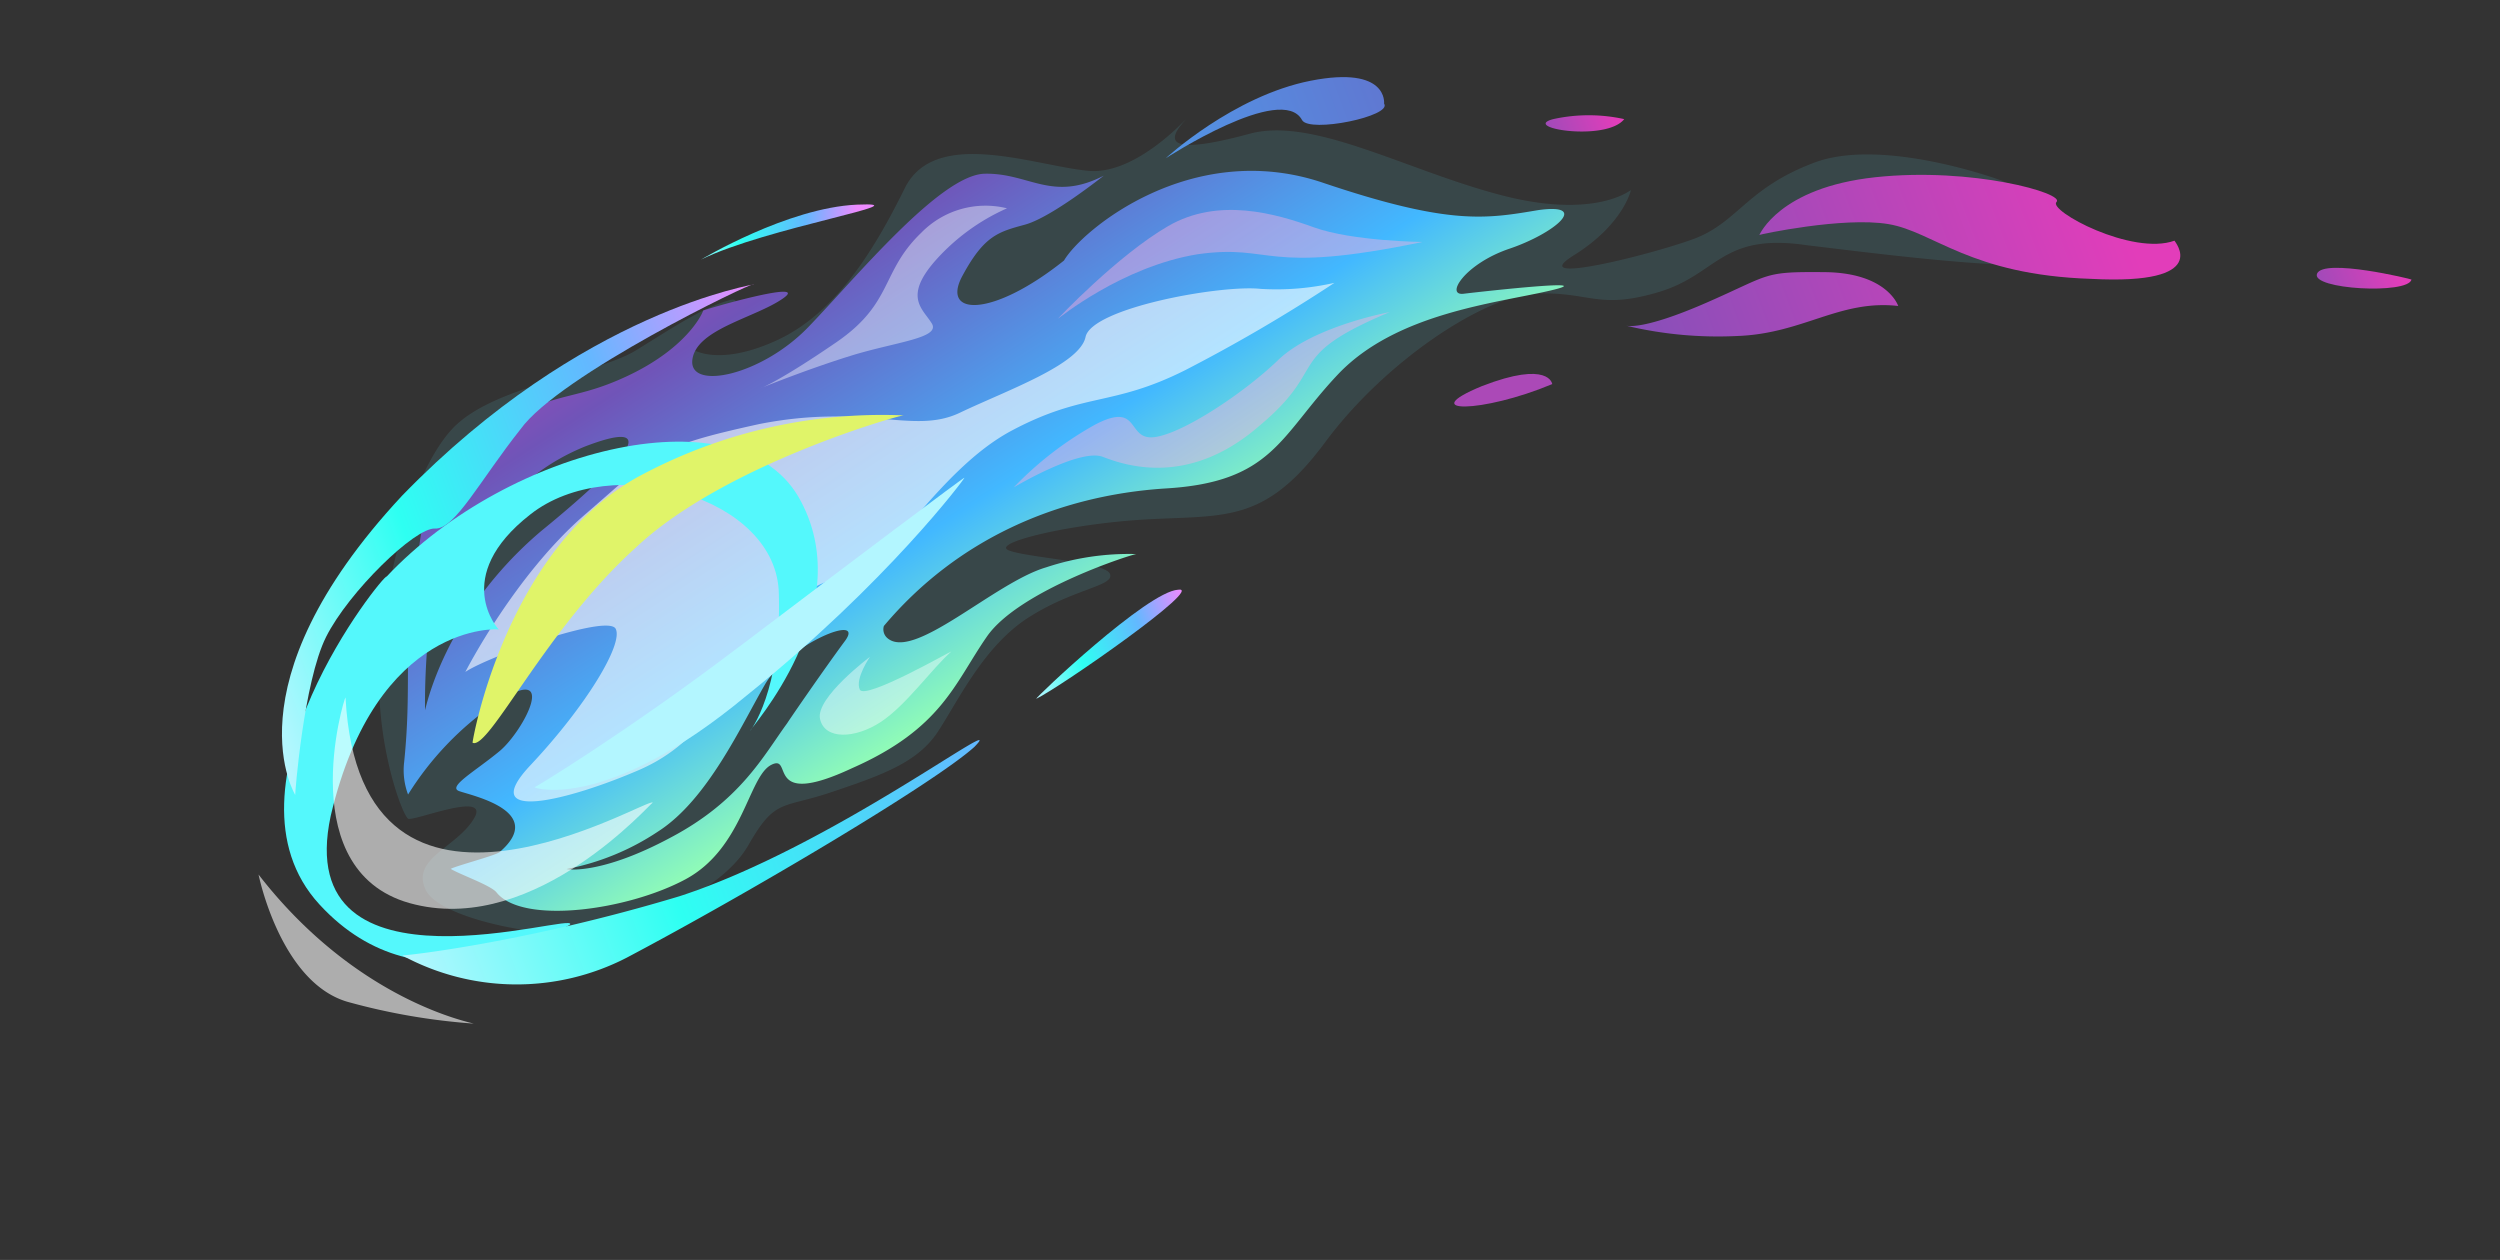 <?xml version="1.0" encoding="UTF-8"?> <svg xmlns="http://www.w3.org/2000/svg" xmlns:xlink="http://www.w3.org/1999/xlink" width="327.4" height="165" viewBox="0 0 327.4 165"><rect x="0" y="0" width="327.4" height="165" fill="#333333" stroke="none"/> <defs> <filter id="luminosity-noclip" x="43.24" y="-14911.5" width="178.53" height="32766" filterUnits="userSpaceOnUse" color-interpolation-filters="sRGB"> <feFlood flood-color="#fff" result="bg"></feFlood> <feBlend in="SourceGraphic" in2="bg"></feBlend> </filter> <mask id="mask" x="43.24" y="-14911.5" width="178.53" height="32766" maskUnits="userSpaceOnUse"> <g filter="url(#luminosity-noclip)"></g> </mask> <radialGradient id="radial-gradient" cx="-1913.89" cy="10127.94" r="83.06" gradientTransform="matrix(1.03, -0.37, -0.21, -0.58, 4219.13, 5270.56)" gradientUnits="userSpaceOnUse"> <stop offset="0.03" stop-color="#fff"></stop> <stop offset="0.04" stop-color="#fafafa"></stop> <stop offset="0.15" stop-color="silver"></stop> <stop offset="0.27" stop-color="#8d8d8d"></stop> <stop offset="0.39" stop-color="#626262"></stop> <stop offset="0.51" stop-color="#3e3e3e"></stop> <stop offset="0.63" stop-color="#232323"></stop> <stop offset="0.75" stop-color="#0f0f0f"></stop> <stop offset="0.87" stop-color="#040404"></stop> <stop offset="1"></stop> </radialGradient> <filter id="luminosity-noclip-2" x="185.81" y="-14911.5" width="26.92" height="32766" filterUnits="userSpaceOnUse" color-interpolation-filters="sRGB"> <feFlood flood-color="#fff" result="bg"></feFlood> <feBlend in="SourceGraphic" in2="bg"></feBlend> </filter> <mask id="mask-2" x="185.81" y="-14911.5" width="26.92" height="32766" maskUnits="userSpaceOnUse"> <g filter="url(#luminosity-noclip-2)"></g> </mask> <radialGradient id="radial-gradient-2" cx="222.46" cy="15381.44" r="21.74" gradientTransform="matrix(0.57, -0.2, -0.11, -0.3, 1721.35, 4699.51)" xlink:href="#radial-gradient"></radialGradient> <filter id="luminosity-noclip-3" x="194.88" y="-14911.5" width="28.94" height="32766" filterUnits="userSpaceOnUse" color-interpolation-filters="sRGB"> <feFlood flood-color="#fff" result="bg"></feFlood> <feBlend in="SourceGraphic" in2="bg"></feBlend> </filter> <mask id="mask-3" x="194.88" y="-14911.5" width="28.94" height="32766" maskUnits="userSpaceOnUse"> <g filter="url(#luminosity-noclip-3)"></g> </mask> <radialGradient id="radial-gradient-3" cx="257.52" cy="15472.8" r="22.95" gradientTransform="matrix(0.57, -0.2, -0.11, -0.3, 1721.35, 4699.51)" xlink:href="#radial-gradient"></radialGradient> <filter id="luminosity-noclip-4" x="153.65" y="-14911.5" width="43.73" height="32766" filterUnits="userSpaceOnUse" color-interpolation-filters="sRGB"> <feFlood flood-color="#fff" result="bg"></feFlood> <feBlend in="SourceGraphic" in2="bg"></feBlend> </filter> <mask id="mask-4" x="153.65" y="-14911.5" width="43.73" height="32766" maskUnits="userSpaceOnUse"> <g filter="url(#luminosity-noclip-4)"></g> </mask> <radialGradient id="radial-gradient-4" cx="206.22" cy="15518.29" r="34.35" gradientTransform="matrix(0.57, -0.2, -0.11, -0.3, 1721.35, 4699.51)" xlink:href="#radial-gradient"></radialGradient> <filter id="luminosity-noclip-5" x="46.59" y="-14911.5" width="269.74" height="32766" filterUnits="userSpaceOnUse" color-interpolation-filters="sRGB"> <feFlood flood-color="#fff" result="bg"></feFlood> <feBlend in="SourceGraphic" in2="bg"></feBlend> </filter> <mask id="mask-5" x="46.59" y="-14911.5" width="269.74" height="32766" maskUnits="userSpaceOnUse"> <g filter="url(#luminosity-noclip-5)"></g> </mask> <radialGradient id="radial-gradient-5" cx="-3232.86" cy="12267" r="93.3" gradientTransform="matrix(1.5, -0.54, -0.15, -0.41, 6853.09, 3366.62)" xlink:href="#radial-gradient"></radialGradient> <filter id="luminosity-noclip-6" x="33.83" y="-14911.5" width="70.37" height="32766" filterUnits="userSpaceOnUse" color-interpolation-filters="sRGB"> <feFlood flood-color="#fff" result="bg"></feFlood> <feBlend in="SourceGraphic" in2="bg"></feBlend> </filter> <mask id="mask-6" x="33.83" y="-14911.5" width="70.37" height="32766" maskUnits="userSpaceOnUse"> <g filter="url(#luminosity-noclip-6)"></g> </mask> <radialGradient id="radial-gradient-6" cx="7374.61" cy="11624.7" r="96.38" gradientTransform="matrix(0.32, -0.11, -0.17, -0.46, -353.32, 6338.88)" xlink:href="#radial-gradient"></radialGradient> <filter id="luminosity-noclip-7" x="208.91" y="-14911.5" width="111.58" height="32766" filterUnits="userSpaceOnUse" color-interpolation-filters="sRGB"> <feFlood flood-color="#fff" result="bg"></feFlood> <feBlend in="SourceGraphic" in2="bg"></feBlend> </filter> <mask id="mask-7" x="208.91" y="-14911.5" width="111.58" height="32766" maskUnits="userSpaceOnUse"> <g filter="url(#luminosity-noclip-7)"></g> </mask> <radialGradient id="radial-gradient-7" cx="334.1" cy="19560.64" r="108.04" gradientTransform="matrix(0.57, -0.2, -0.07, -0.2, 1495.89, 4069.76)" xlink:href="#radial-gradient"></radialGradient> <filter id="luminosity-noclip-8" x="297.55" y="-14911.5" width="29.85" height="32766" filterUnits="userSpaceOnUse" color-interpolation-filters="sRGB"> <feFlood flood-color="#fff" result="bg"></feFlood> <feBlend in="SourceGraphic" in2="bg"></feBlend> </filter> <mask id="mask-8" x="297.55" y="-14911.5" width="29.85" height="32766" maskUnits="userSpaceOnUse"> <g filter="url(#luminosity-noclip-8)"></g> </mask> <radialGradient id="radial-gradient-8" cx="407.11" cy="15301.43" r="26.76" gradientTransform="matrix(0.57, -0.2, -0.11, -0.3, 1721.35, 4699.51)" xlink:href="#radial-gradient"></radialGradient> <linearGradient id="linear-gradient" x1="-701.13" y1="3592.84" x2="-701.99" y2="3501.06" gradientTransform="translate(-1190.23 -3326.42) rotate(-32.36)" gradientUnits="userSpaceOnUse"> <stop offset="0" stop-color="#94ffb3"></stop> <stop offset="0.24" stop-color="#42b8ff"></stop> <stop offset="0.65" stop-color="#7054b8"></stop> <stop offset="1" stop-color="#e23dba"></stop> </linearGradient> <linearGradient id="linear-gradient-2" x1="-7947.33" y1="1559.22" x2="-7949.64" y2="1312.5" gradientTransform="translate(4257.45 6983.01) rotate(69.92)" xlink:href="#linear-gradient"></linearGradient> <linearGradient id="linear-gradient-3" x1="-7900.6" y1="1578.63" x2="-7902.74" y2="1349.82" gradientTransform="translate(4257.45 6983.01) rotate(69.92)" xlink:href="#linear-gradient"></linearGradient> <linearGradient id="linear-gradient-4" x1="-7900.81" y1="1580.05" x2="-7902.95" y2="1351.34" gradientTransform="translate(4257.45 6983.01) rotate(69.92)" xlink:href="#linear-gradient"></linearGradient> <mask id="mask-9" x="43.24" y="0.77" width="178.53" height="122.88" maskUnits="userSpaceOnUse"> <g mask="url(#mask)"> <path d="M221.32,32.78C216.79,7,163.65-12.4,110.2,11.9,56.68,36,32.94,90.49,47.4,111.94c14.5,22,55.24,9.66,99-9.81C189.9,81.85,226.22,59.05,221.32,32.78Z" fill="url(#radial-gradient)" style="mix-blend-mode:multiply"></path> </g> </mask> <radialGradient id="radial-gradient-9" cx="-1913.89" cy="10127.94" r="83.57" gradientTransform="matrix(1.03, -0.37, -0.21, -0.58, 4219.13, 5270.56)" gradientUnits="userSpaceOnUse"> <stop offset="0.03" stop-color="#9ff"></stop> <stop offset="0.5" stop-color="#529bc6"></stop> <stop offset="1" stop-color="#cc63b9"></stop> </radialGradient> <mask id="mask-10" x="46.59" y="0" width="269.74" height="113.14" maskUnits="userSpaceOnUse"> <g mask="url(#mask-5)"> <path d="M316.32,37.59C316.92,20.22,242.12-15,161.14,7c-81.2,21.34-123.44,87.5-113,102C58.52,124.91,111,90.76,181.53,72.63,251.56,52.91,316.58,56,316.32,37.59Z" fill="url(#radial-gradient-5)" style="mix-blend-mode:multiply"></path> </g> </mask> <radialGradient id="Градієнт_без_назви_19" cx="-3232.86" cy="12267" r="93.87" gradientTransform="matrix(1.5, -0.54, -0.15, -0.41, 6853.09, 3366.62)" gradientUnits="userSpaceOnUse"> <stop offset="0.03" stop-color="#9ff"></stop> <stop offset="0.5" stop-color="#529bc6"></stop> <stop offset="1" stop-color="#cc63b9" stop-opacity="0"></stop> </radialGradient> <mask id="mask-11" x="33.83" y="50.79" width="70.37" height="89.31" maskUnits="userSpaceOnUse"> <g mask="url(#mask-6)"> <path d="M98.3,75.56C88,53.15,64.88,43.55,48,56.89s-18.7,42.67-5.46,62.84S77,145.57,90.94,134.55,108.66,98.05,98.3,75.56Z" fill="url(#radial-gradient-6)" style="mix-blend-mode:multiply"></path> </g> </mask> <radialGradient id="radial-gradient-10" cx="7374.61" cy="11624.7" r="96.98" gradientTransform="matrix(0.32, -0.11, -0.17, -0.46, -353.32, 6338.88)" gradientUnits="userSpaceOnUse"> <stop offset="0.03" stop-color="#fff"></stop> <stop offset="1" stop-color="#4fc9ff"></stop> </radialGradient> <mask id="mask-12" x="208.91" y="12.79" width="111.58" height="33.48" maskUnits="userSpaceOnUse"> <g mask="url(#mask-7)"> <path d="M320.49,37.39c-.12-8.75-27-22.73-58.94-24.41s-54.78,9.34-52.48,18.23c2.3,9.08,27.2,12.76,57,14.47C295.82,47.17,320.66,46.31,320.49,37.39Z" fill="url(#radial-gradient-7)" style="mix-blend-mode:multiply"></path> </g> </mask> <radialGradient id="Градієнт_без_назви_20" cx="334.1" cy="19560.64" r="108.7" gradientTransform="matrix(0.57, -0.2, -0.07, -0.2, 1495.89, 4069.76)" gradientUnits="userSpaceOnUse"> <stop offset="0.03" stop-color="#cff"></stop> <stop offset="1" stop-color="#cc63b9" stop-opacity="0"></stop> </radialGradient> <linearGradient id="linear-gradient-5" x1="-7879.79" y1="1369.87" x2="-7880.27" y2="1318.33" gradientTransform="translate(4257.45 6983.01) rotate(69.92)" xlink:href="#linear-gradient"></linearGradient> <linearGradient id="linear-gradient-6" x1="-7933.94" y1="1452.13" x2="-7934.35" y2="1407.77" gradientTransform="translate(4257.45 6983.01) rotate(69.92)" xlink:href="#linear-gradient"></linearGradient> <mask id="mask-13" x="297.55" y="29.58" width="29.85" height="13.85" maskUnits="userSpaceOnUse"> <g mask="url(#mask-8)"> <path d="M327.4,39.85c-.06-3.4-6.94-7.91-15.28-9.6s-14.85.06-14.57,3.51,7.07,7.25,15.2,8.92S327.46,43.26,327.4,39.85Z" fill="url(#radial-gradient-8)" style="mix-blend-mode:multiply"></path> </g> </mask> <radialGradient id="radial-gradient-11" cx="407.11" cy="15301.43" r="26.93" gradientTransform="matrix(0.57, -0.2, -0.11, -0.3, 1721.35, 4699.51)" gradientUnits="userSpaceOnUse"> <stop offset="0.03" stop-color="#cff"></stop> <stop offset="0.5" stop-color="#ad9bc6"></stop> <stop offset="1" stop-color="#cc63b9"></stop> </radialGradient> <mask id="mask-14" x="185.81" y="43.79" width="26.92" height="13.39" maskUnits="userSpaceOnUse"> <g mask="url(#mask-2)"> <path d="M212.64,48.39c-.81-3.46-7.62-5.52-15.1-4.18s-12.62,5.52-11.6,8.95,7.64,4.84,14.92,3.55S213.46,51.87,212.64,48.39Z" fill="url(#radial-gradient-2)" style="mix-blend-mode:multiply"></path> </g> </mask> <radialGradient id="radial-gradient-12" cx="222.46" cy="15381.44" r="21.88" xlink:href="#radial-gradient-11"></radialGradient> <mask id="mask-15" x="194.88" y="9.42" width="28.94" height="12.99" maskUnits="userSpaceOnUse"> <g mask="url(#mask-3)"> <path d="M223.76,14.61c-.69-3.48-7.87-5.91-15.92-5S194.07,14.43,195,17.88s7.91,5.19,15.76,4.31S224.46,18.09,223.76,14.61Z" fill="url(#radial-gradient-3)" style="mix-blend-mode:multiply"></path> </g> </mask> <radialGradient id="radial-gradient-13" cx="257.52" cy="15472.8" r="23.1" xlink:href="#radial-gradient-11"></radialGradient> <mask id="mask-16" x="153.65" y="2.22" width="43.73" height="21.44" maskUnits="userSpaceOnUse"> <g mask="url(#mask-4)"> <path d="M197.26,8.73C196,3.44,184.8.52,172.58,3.27s-20.44,10-18.69,15.2,12.44,6.49,24.18,3.87S198.54,14.05,197.26,8.73Z" fill="url(#radial-gradient-4)" style="mix-blend-mode:multiply"></path> </g> </mask> <radialGradient id="radial-gradient-14" cx="206.22" cy="15518.29" r="34.56" gradientTransform="matrix(0.57, -0.2, -0.11, -0.3, 1721.35, 4699.51)" xlink:href="#radial-gradient-10"></radialGradient> <linearGradient id="linear-gradient-7" x1="460.46" y1="3500.54" x2="539.96" y2="3500.54" gradientTransform="translate(-1603.09 -3045.47) rotate(-20.08)" gradientUnits="userSpaceOnUse"> <stop offset="0" stop-color="#b9f6ff"></stop> <stop offset="0.32" stop-color="#2efff2"></stop> <stop offset="0.7" stop-color="#63b8ff"></stop> <stop offset="1" stop-color="#ed8bff"></stop> </linearGradient> <linearGradient id="linear-gradient-8" x1="465.35" y1="3551.91" x2="582.16" y2="3550.81" xlink:href="#linear-gradient-7"></linearGradient> <linearGradient id="linear-gradient-9" x1="556.04" y1="3539.86" x2="578.82" y2="3539.86" xlink:href="#linear-gradient-7"></linearGradient> <linearGradient id="linear-gradient-10" x1="-1027.85" y1="1441.97" x2="-1005.65" y2="1441.97" gradientTransform="matrix(1, 0.06, -0.06, 1, 1204.03, -1348.36)" xlink:href="#linear-gradient-7"></linearGradient> </defs> <title>7-07-07</title> <g style="isolation:isolate"> <g id="Шар_1" data-name="Шар 1"> <path d="M262.36,23.75c0-.06-15.72-5.86-24.76-2.45s-10,7.92-16,10.07-21.95,6.08-15.49,2.06,7.49-8.52,7.47-8.54-4.68,3.92-17.14.63-24.52-10.25-32.8-8-11.52,1.94-8.88-1.26-5.13,6.81-12.27,6.11-20.05-5.72-24,2.28-9,16.35-16.74,19.91-11.12,1.16-11.13,1.14,8.32-7.35,4.87-6.37-6.9,3.27-12.13,6.51S64.38,50.52,59.16,56.24s-8.77,19.44-9.44,30.2,3,20.41,3.74,20.78,10.89-3.8,8.6,0-8.27,5.2-6.3,9.32,17.95,6.9,23.56,5.4c5.64-1.72,15.2-5.18,18.71-11.3s4.32-4.7,10.88-6.91,11.25-3.86,13.91-7.9,6-11.23,11.93-15,11.24-4.08,10.61-5.67-10.79-2.11-13.25-3.08S140.3,68.53,150.5,68s15.27.41,23.07-10.12,20.88-19.27,27.81-19.45,8,2.14,15.8-.17,8.18-7.83,19.49-6.14c11.24,1.33,39.06,5.06,34.94.12A44,44,0,0,0,262.36,23.75Z" fill="#64f4ff" opacity="0.11"></path> <path d="M129.22,83.4c4.23-6.18,19.6-11,19.63-10.84A34.41,34.41,0,0,0,137,74.3c-6.81,2-17.54,12.52-20.9,9.16a1.52,1.52,0,0,1-.35-1.48c9.6-11.4,22.77-17.06,36.7-18,14.25-.79,15.14-6.87,22.74-14.92s20.68-9.34,27.8-11-8.84.11-11.31.41.15-3.92,6-5.9,10.66-6,3.81-5.06c-6.84,1.14-11.55,2.07-28.39-3.63-17.05-5.66-31.38,6.19-33.76,10.24-9.44,7.53-16.15,7.28-13.3,2s4.7-5.75,8.19-6.7S144.54,23,144.56,23c-6.8,3.5-9.76-.36-15.59-.25S112,36.47,105.85,42.84,90.2,51.18,90.67,47.13s8.3-5.51,11.92-8.08-10.53,1.53-10.51,1.63-1.83,4.71-9.77,8.49-9.92,1.55-19.47,8.15c-9.49,6.78-7.61,16.95-8.78,22.22s-.15,10.7-1.13,20.24a9.08,9.08,0,0,0,.51,4.27,40.4,40.4,0,0,1,11.37-11.9c8.63-5.75,3.79,3.59.6,6.23s-6.83,4.65-5.29,5.22,11.56,2.62,5.3,8c-.54.44-5.79,1.82-6.39,2.19,1.23.75,5.3,2.17,6,3.09,3.44,4.25,17.19,2.34,24.75-1.73S98,101.7,101,100.17s-1.09,5.89,10.59.43C123.34,95.42,125,89.49,129.22,83.4ZM60.35,69.1c4-2.7,0,2.2,2.28.81s4.47-7.48,13.84-11.38c9.45-3.67,7.31.49-5.58,11C58.05,80.41,55.69,93.09,55.67,93,55.55,87.76,56.28,71.83,60.35,69.1Zm27.47,40.59c-9.18,4.93-13.6,4.16-13.62,4.12a32.66,32.66,0,0,0,12-4.93c6.52-4.18,10.93-14,14-19.27s13.22-9.4,10.45-5.66-7.57,10.73-7.55,10.75C100,98.93,97,104.85,87.82,109.69Z" fill="url(#linear-gradient)"></path> <path d="M182,40.87s-10,1.84-14.59,6.26-12.58,9.68-16.25,10.12-1.76-4.75-7.71-1.66a45,45,0,0,0-10.69,8.24s8.64-5.17,11.67-4,11.3,3.94,20.49-4.06C174.26,48,167.88,46.8,182,40.87Z" fill="#ffaee2" opacity="0.43"></path> <path d="M60.94,88s6.45-12.67,15.73-20.67,9-8.78,22.83-11.81c14-2.73,20.1,1.45,26.21-1.47s15.65-6.27,16.45-9.9c.76-3.83,17.77-6.88,22.91-6.32a34.32,34.32,0,0,0,9.69-.79,210.08,210.08,0,0,1-19.55,11.44c-9.61,4.82-13.2,2.85-22.73,7.92s-16.3,17.86-20.87,18.92-5.43,1-11.08,7.6-7.77,14-16.89,17.94-21.43,7.07-14.16-.66S81.66,84.34,80.63,82.35,63.86,86,60.94,88Z" fill="#fff" opacity="0.6"></path> <path d="M181.26,13.57s.59-5-9.6-3-19,10.16-19,10.16,15.24-9.92,17.86-5C171.51,17.46,182.39,15.2,181.26,13.57Z" fill="url(#linear-gradient-2)"></path> <path d="M284.77,31.52c0,.09,5.07,5.84-10.92,5C258,36,253.26,30.35,247.32,29.35s-16.94,1.37-16.92,1.42,2.52-6.2,15.2-7.56,24.88,2.12,23.72,3.24S279.22,33.53,284.77,31.52Z" fill="url(#linear-gradient-3)"></path> <path d="M248.59,40.07s-1.4-4.35-9.62-4.43-6.91.25-15.49,4-10.54,3-10.57,3A51.79,51.79,0,0,0,227.56,44C236.16,43.68,240.9,39.21,248.59,40.07Z" fill="url(#linear-gradient-4)"></path> <g mask="url(#mask-9)"> <path d="M221.32,32.78C216.79,7,163.65-12.4,110.2,11.9,56.68,36,32.94,90.49,47.4,111.94c14.5,22,55.24,9.66,99-9.81C189.9,81.85,226.22,59.05,221.32,32.78Z" opacity="0.74" fill="url(#radial-gradient-9)" style="mix-blend-mode:screen"></path> </g> <g mask="url(#mask-10)"> <path d="M316.32,37.59C316.92,20.22,242.12-15,161.14,7c-81.2,21.34-123.44,87.5-113,102C58.52,124.91,111,90.76,181.53,72.63,251.56,52.91,316.58,56,316.32,37.59Z" opacity="0.74" fill="url(#Градієнт_без_назви_19)" style="mix-blend-mode:screen"></path> </g> <g mask="url(#mask-11)"> <path d="M98.3,75.56C88,53.15,64.88,43.55,48,56.89s-18.7,42.67-5.46,62.84S77,145.57,90.94,134.55,108.66,98.05,98.3,75.56Z" fill="url(#radial-gradient-10)" style="mix-blend-mode:screen"></path> </g> <g mask="url(#mask-12)"> <path d="M320.49,37.39c-.12-8.75-27-22.73-58.94-24.41s-54.78,9.34-52.48,18.23c2.3,9.08,27.2,12.76,57,14.47C295.82,47.17,320.66,46.31,320.49,37.39Z" opacity="0.48" fill="url(#Градієнт_без_назви_20)" style="mix-blend-mode:screen"></path> </g> <path d="M186.28,31.69s-9.17-.1-14.19-1.91-12.5-4-19.11-.17-14.46,12.12-14.43,12.13,8.38-6.85,18.33-8.45C166.85,31.9,165.26,36.07,186.28,31.69Z" fill="#ffaee2" opacity="0.43"></path> <path d="M131.88,27.28a11.76,11.76,0,0,0-11.21,3.18c-5.36,5.14-3.64,9.23-11.18,14.39s-9.88,6-9.9,6,6-2.45,11.83-4.26,11.79-2.3,10.61-4.23-3.76-3.44.5-8.27A27.41,27.41,0,0,1,131.88,27.28Z" fill="#fff" opacity="0.41"></path> <path d="M124.6,85.31c0-.09-11.34,6.42-12,5s1.33-4.29,1.33-4.29-7.15,5.36-6.54,8.13,4.59,2.6,7.94.41S122,87.6,124.6,85.31Z" fill="#fff" opacity="0.42"></path> <path d="M315.81,36.61c0-.06-11.51-2.84-12.37-.77S315.37,38.59,315.81,36.61Z" fill="url(#linear-gradient-5)"></path> <path d="M212.71,15.6a21.59,21.59,0,0,0-9.3,0C199.06,16.74,210.33,18.6,212.71,15.6Z" fill="url(#linear-gradient-6)"></path> <path d="M203.28,50.3s-.36-3.17-9.22.27C185.3,54.18,194.09,54.15,203.28,50.3Z" fill="#ab49b7"></path> <g mask="url(#mask-13)"> <path d="M327.4,39.85c-.06-3.4-6.94-7.91-15.28-9.6s-14.85.06-14.57,3.51,7.07,7.25,15.2,8.92S327.46,43.26,327.4,39.85Z" opacity="0.48" fill="url(#radial-gradient-11)" style="mix-blend-mode:screen"></path> </g> <g mask="url(#mask-14)"> <path d="M212.64,48.39c-.81-3.46-7.62-5.52-15.1-4.18s-12.62,5.52-11.6,8.95,7.64,4.84,14.92,3.55S213.46,51.87,212.64,48.39Z" opacity="0.48" fill="url(#radial-gradient-12)" style="mix-blend-mode:screen"></path> </g> <g mask="url(#mask-15)"> <path d="M223.76,14.61c-.69-3.48-7.87-5.91-15.92-5S194.07,14.43,195,17.88s7.91,5.19,15.76,4.31S224.46,18.09,223.76,14.61Z" opacity="0.48" fill="url(#radial-gradient-13)" style="mix-blend-mode:screen"></path> </g> <g mask="url(#mask-16)"> <path d="M197.26,8.73C196,3.44,184.8.52,172.58,3.27s-20.44,10-18.69,15.2,12.44,6.49,24.18,3.87S198.54,14.05,197.26,8.73Z" opacity="0.67" fill="url(#radial-gradient-14)" style="mix-blend-mode:screen"></path> </g> <path d="M50.63,75.51c-.34-.41-22.89,27.59-8.8,42.93,13.6,14.82,31.53,3.41,32.82,2.64,1.23-1.86-36.69,10.63-31.34-14.23,6-25.6,22.11-24.48,22-24.41,0,0-6.36-6.86,4.13-15.06C80.05,59,101.85,65,102,77.83c.36,12.67-3.73,17.84-3.74,17.86-.15-.16,14.18-15.8,6.65-30C97.33,51,66.69,58.44,50.63,75.51Z" fill="#54f8fc"></path> <path d="M45.25,91.33c-.19,0-7.22,23.3,9.12,27.13,16,3.85,30.92-13.42,31.11-13.34C85.33,104.05,47.16,127.57,45.25,91.33Z" fill="#fff" opacity="0.6"></path> <path d="M38.66,104.11c.24.31-9.3-14.17,14-39.2C76.38,40.49,98.93,37.32,98.72,37.22c-.1-.35-25.47,11.9-30.56,19-5.28,6.65-8.6,13.15-11.2,13S45.67,77.51,42.71,83.4,38.62,104.12,38.66,104.11Z" fill="url(#linear-gradient-7)"></path> <path d="M52.67,125.12a31.44,31.44,0,0,0,29.42.29C98,117,122.24,102.63,127.59,97.83c5.06-5.15-18.48,13-38.6,19.54C68.58,123.53,52.71,125.2,52.67,125.12Z" fill="url(#linear-gradient-8)"></path> <path d="M33.86,114.53s2.88,14.37,11.91,16.74A84,84,0,0,0,62,134.05C62,133.94,46.85,131.3,33.86,114.53Z" fill="#fff" opacity="0.6"></path> <path d="M61.89,97.27c-.11.12,4.17-25,21.5-34.73a67.11,67.11,0,0,1,35-8.14c0-.22-23.46,6.34-35.09,17.28C71.55,82.24,64,98.31,61.89,97.27Z" fill="#e0f469" style="mix-blend-mode:screen"></path> <path d="M70,103.11c.13.15,9.54,3.11,27.75-12,18.39-14.76,28.58-28.43,28.56-28.55S111.91,73.26,96.75,84.74,70,103.15,70,103.11Z" fill="#b3f6ff"></path> <path d="M135.7,91.52c-.13-.14,14.55-14.06,18.58-14.29C158,76.64,139,89.91,135.7,91.52Z" fill="url(#linear-gradient-9)"></path> <path d="M91.8,34s11.31-6.8,20.44-7.2S100.25,29.82,91.8,34Z" fill="url(#linear-gradient-10)"></path> </g> </g> </svg> 
